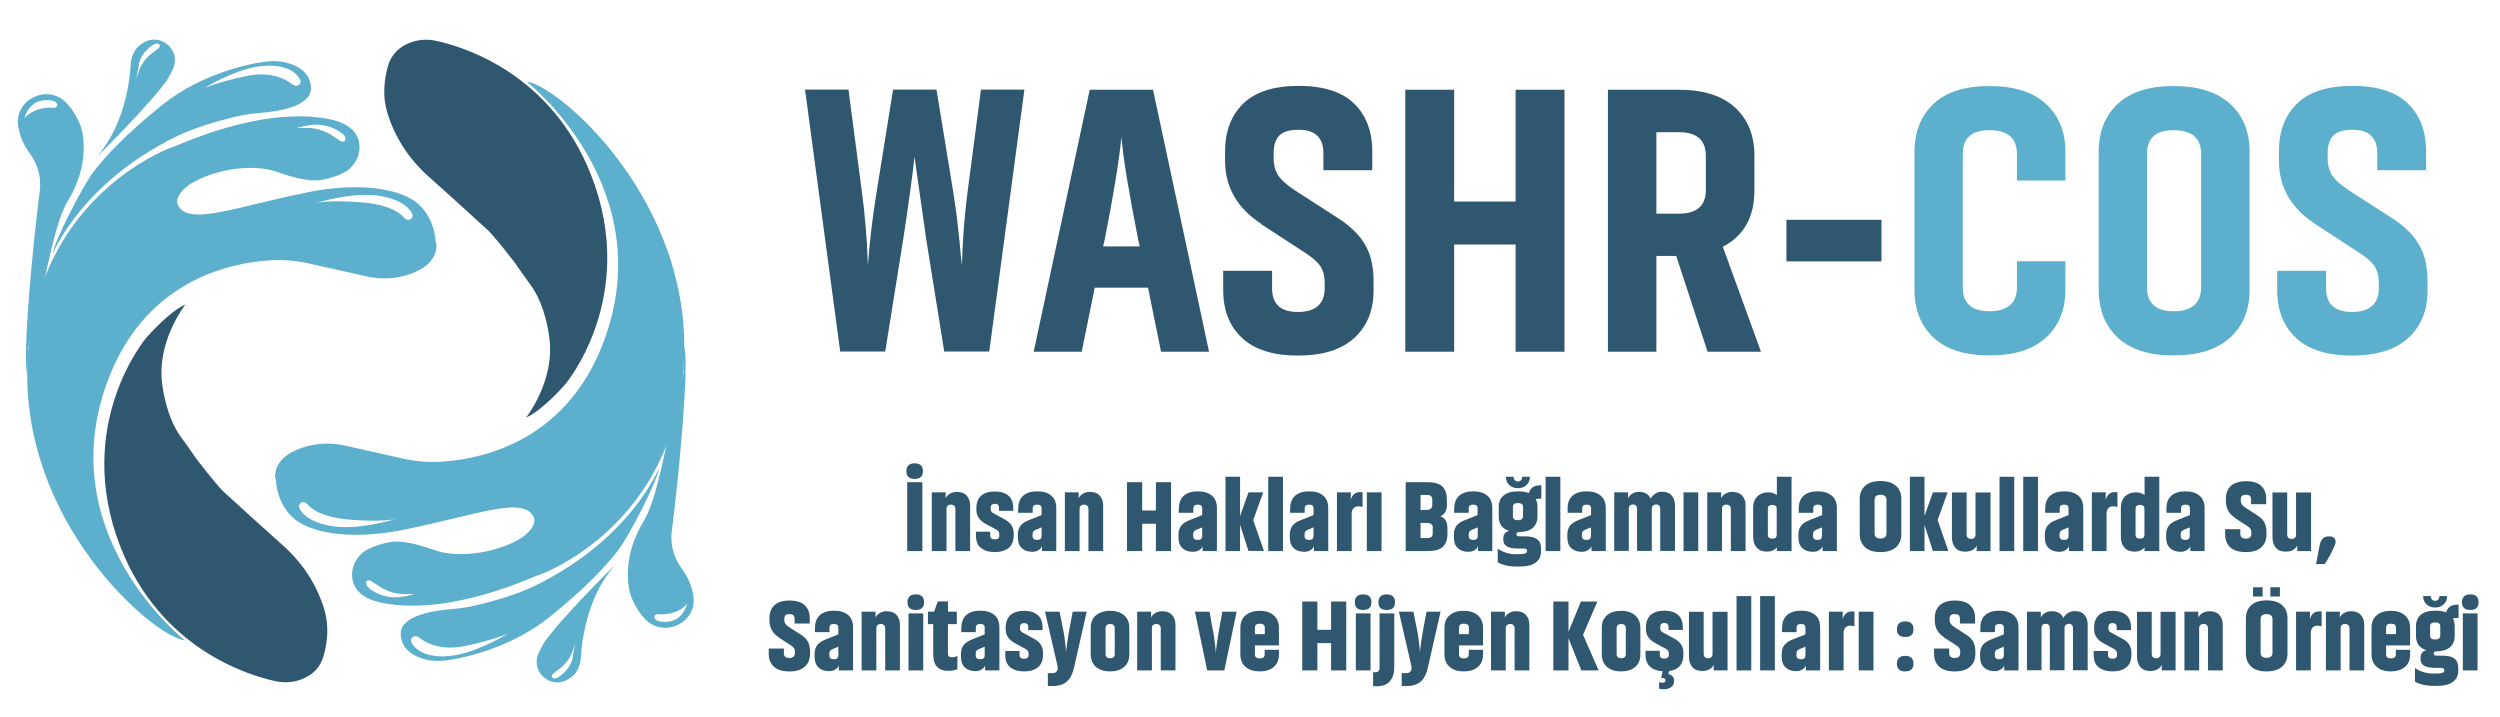 <?xml version="1.0" encoding="UTF-8"?>
<svg xmlns="http://www.w3.org/2000/svg" id="Layer_1" version="1.1" viewBox="0 0 174.93 50.18">
  <defs>
    <style>
      .st0 {
        isolation: isolate;
      }

      .st1 {
        fill: #5cafcd;
      }

      .st2 {
        fill: #2f5770;
      }
    </style>
  </defs>
  <g>
    <g class="st0">
      <g class="st0">
        <g class="st0">
          <path class="st2" d="M64.58,32.97c0,.36-.19.54-.58.54s-.58-.18-.58-.54.2-.55.58-.55.58.18.58.55ZM63.48,38.56v-4.82h1.06v4.82h-1.06Z"></path>
          <path class="st2" d="M65.2,38.56v-4.11h.97v.41c.06-.12.15-.23.29-.31.14-.09.31-.13.5-.13.29,0,.52.08.68.26s.24.4.24.67v3.21h-1.03v-2.94c0-.1-.03-.17-.08-.23-.06-.05-.13-.08-.23-.08s-.17.03-.23.08c-.06.05-.08.13-.08.23v2.94h-1.03Z"></path>
          <path class="st2" d="M70.31,36.35c.41.22.62.54.62.95v.17c0,.39-.12.68-.35.87-.24.19-.56.29-.97.29s-.73-.1-.97-.29c-.24-.19-.35-.48-.35-.87v-.27h1v.29c0,.17.11.25.32.25s.31-.08.31-.25v-.12c0-.13-.06-.23-.19-.3l-.79-.43c-.41-.23-.62-.55-.62-.95v-.14c0-.38.11-.67.34-.87.23-.19.55-.29.95-.29s.72.1.95.29c.23.2.34.49.34.87v.19h-1v-.22c0-.18-.1-.27-.29-.27s-.29.09-.29.27v.12c0,.12.07.21.2.28l.79.43Z"></path>
          <path class="st2" d="M71.25,35.57c0-.39.12-.69.35-.89.23-.2.56-.3.98-.3s.74.1.98.3.35.49.35.89v2.99h-1v-.35s-.03.08-.06.13c-.03.04-.09.1-.21.17-.11.07-.25.1-.41.1-.32,0-.56-.09-.74-.26s-.27-.42-.27-.73v-.22c0-.26.07-.47.2-.63.13-.16.34-.29.61-.39l.85-.34v-.47c0-.18-.1-.26-.31-.26s-.31.09-.31.26v.31h-1.02v-.31ZM72.25,37.51c0,.18.11.27.32.27s.31-.09.31-.29v-.59l-.36.15c-.1.04-.17.08-.21.13-.04.05-.06.13-.06.24v.09Z"></path>
          <path class="st2" d="M74.51,38.56v-4.11h.97v.41c.06-.12.15-.23.29-.31.14-.09.31-.13.5-.13.29,0,.52.08.68.26s.24.4.24.67v3.21h-1.03v-2.94c0-.1-.03-.17-.08-.23-.06-.05-.13-.08-.23-.08s-.17.03-.23.08c-.06.05-.08.13-.08.23v2.94h-1.03Z"></path>
          <path class="st2" d="M81.94,33.74v4.82h-1.06v-1.91h-.96v1.91h-1.06v-4.82h1.06v1.98h.96v-1.98h1.06Z"></path>
          <path class="st2" d="M82.49,35.57c0-.39.12-.69.35-.89.23-.2.56-.3.98-.3s.74.1.98.3.35.49.35.89v2.99h-1v-.35s-.03.08-.06.13c-.03.04-.09.1-.21.17-.11.07-.25.1-.41.1-.32,0-.56-.09-.74-.26s-.27-.42-.27-.73v-.22c0-.26.07-.47.2-.63.13-.16.34-.29.61-.39l.85-.34v-.47c0-.18-.1-.26-.31-.26s-.31.09-.31.26v.31h-1.02v-.31ZM83.49,37.51c0,.18.11.27.32.27s.31-.09.31-.29v-.59l-.36.15c-.1.04-.17.08-.21.13-.04.05-.06.13-.06.24v.09Z"></path>
          <path class="st2" d="M87.36,38.56l-.59-1.84v1.84h-1.02v-5.2h1.02v2.75l.59-1.66h1.03l-.7,1.94.75,2.16h-1.08Z"></path>
          <path class="st2" d="M88.74,33.36h1.03v5.2h-1.03v-5.2Z"></path>
          <path class="st2" d="M90.28,35.57c0-.39.12-.69.35-.89s.56-.3.98-.3.74.1.98.3c.24.2.35.49.35.89v2.99h-1v-.35s-.03.08-.06.13c-.03.04-.09.1-.21.17-.11.07-.25.1-.41.1-.32,0-.56-.09-.74-.26s-.27-.42-.27-.73v-.22c0-.26.07-.47.2-.63s.33-.29.61-.39l.85-.34v-.47c0-.18-.1-.26-.31-.26s-.31.09-.31.26v.31h-1.02v-.31ZM91.28,37.51c0,.18.11.27.32.27s.31-.09.31-.29v-.59l-.36.15c-.1.04-.17.08-.21.13-.04.05-.06.13-.06.24v.09Z"></path>
          <path class="st2" d="M95.33,35.47c-.1-.03-.2-.04-.29-.04-.15,0-.26.05-.34.14-.08.09-.12.22-.12.38v2.61h-1.03v-4.11h.97v.57c.01-.15.08-.29.19-.41.11-.12.27-.18.47-.18.05,0,.1,0,.16.01v1.03Z"></path>
          <path class="st2" d="M95.64,34.45h1.03v4.11h-1.03v-4.11Z"></path>
          <path class="st2" d="M101.25,35.26c0,.44-.15.73-.46.87.33.11.49.39.49.85v.4c0,.38-.11.68-.32.88-.21.2-.56.3-1.03.3h-1.57v-4.82h1.53c.47,0,.82.1,1.03.3.21.2.32.5.32.88v.33ZM99.4,34.64v1.04h.4c.28,0,.42-.12.42-.35v-.35c0-.12-.03-.2-.08-.26-.06-.06-.15-.09-.29-.09h-.45ZM100.26,36.94c0-.23-.14-.35-.42-.35h-.44v1.06h.48c.14,0,.24-.03.29-.09.06-.06.08-.15.08-.26v-.37Z"></path>
          <path class="st2" d="M101.76,35.57c0-.39.12-.69.35-.89s.56-.3.98-.3.74.1.98.3c.24.2.35.49.35.89v2.99h-1v-.35s-.03.08-.06.13c-.03.04-.09.1-.21.17-.11.07-.25.1-.41.1-.32,0-.56-.09-.74-.26s-.27-.42-.27-.73v-.22c0-.26.07-.47.2-.63s.33-.29.61-.39l.85-.34v-.47c0-.18-.1-.26-.31-.26s-.31.09-.31.26v.31h-1.02v-.31ZM102.77,37.51c0,.18.11.27.32.27s.31-.09.31-.29v-.59l-.36.15c-.1.04-.17.08-.21.13-.04.05-.06.13-.06.24v.09Z"></path>
          <path class="st2" d="M107.6,34.91s-.09,0-.15.01c.09.15.13.33.13.56v.65c0,.34-.11.61-.32.8-.21.19-.54.29-.97.3-.12,0-.18.05-.18.15,0,.06.02.1.06.12.04.02.11.03.22.03h.38c.36,0,.62.07.8.21s.26.36.26.66v.17c0,.34-.12.6-.37.79-.25.19-.61.28-1.1.28h-.26c-.3,0-.56-.03-.79-.09-.23-.06-.4-.13-.51-.21v-.95c.13.1.31.19.54.27.23.08.47.12.72.12h.15c.24,0,.41-.02.5-.05.09-.03.14-.09.14-.17v-.04c0-.09-.08-.14-.24-.14h-.42c-.33,0-.58-.05-.75-.15s-.25-.25-.25-.47v-.11c0-.13.04-.23.11-.33.07-.09.18-.15.31-.17-.5-.15-.74-.49-.74-1.02v-.65c0-.35.11-.62.34-.81.22-.19.56-.29,1.02-.29.31,0,.56.04.75.12.11-.36.36-.54.76-.54h.11v.93h-.24ZM107.05,33.36c0,.24-.08.43-.24.58-.16.15-.36.22-.6.22s-.44-.07-.6-.22c-.16-.15-.24-.34-.24-.58h.54c0,.1.03.18.08.24s.12.09.22.09.17-.03.22-.09.08-.14.08-.24h.54ZM106.57,35.47c0-.18-.12-.27-.36-.27s-.35.09-.35.27v.66c0,.18.12.27.35.27s.36-.09.36-.27v-.66Z"></path>
          <path class="st2" d="M108.15,33.36h1.03v5.2h-1.03v-5.2Z"></path>
          <path class="st2" d="M109.69,35.57c0-.39.12-.69.35-.89.23-.2.56-.3.98-.3s.74.1.98.3.36.49.36.89v2.99h-1v-.35s-.03.08-.06.13c-.03.04-.09.1-.21.17-.11.07-.25.1-.41.1-.32,0-.56-.09-.74-.26s-.27-.42-.27-.73v-.22c0-.26.07-.47.2-.63.13-.16.34-.29.61-.39l.85-.34v-.47c0-.18-.1-.26-.31-.26s-.31.09-.31.26v.31h-1.02v-.31ZM110.69,37.51c0,.18.11.27.32.27s.31-.09.31-.29v-.59l-.36.15c-.1.04-.17.08-.21.13-.04.05-.06.13-.06.24v.09Z"></path>
          <path class="st2" d="M112.95,38.56v-4.11h.97v.41c.06-.12.15-.23.28-.31.13-.09.3-.13.49-.13.4,0,.67.16.81.47.07-.13.17-.25.31-.34.14-.09.3-.14.49-.14.29,0,.52.08.67.26s.23.4.23.67v3.21h-1.03v-2.94c0-.2-.1-.31-.29-.31-.09,0-.17.03-.22.08-.05.05-.08.13-.08.22v2.95h-1.03v-2.94c0-.2-.1-.31-.29-.31s-.29.1-.29.31v2.94h-1.03Z"></path>
          <path class="st2" d="M117.8,34.45h1.03v4.11h-1.03v-4.11Z"></path>
          <path class="st2" d="M119.46,38.56v-4.11h.97v.41c.06-.12.15-.23.29-.31.14-.09.31-.13.5-.13.29,0,.52.08.68.26.16.17.24.4.24.67v3.21h-1.03v-2.94c0-.1-.03-.17-.08-.23-.06-.05-.13-.08-.23-.08s-.17.03-.23.08c-.06.05-.08.13-.08.23v2.94h-1.03Z"></path>
          <path class="st2" d="M122.67,35.55c0-.35.1-.62.29-.81.19-.19.45-.29.76-.29.14,0,.27.02.39.07s.19.09.22.13v-1.29h1.03v5.2h-1.03v-.27c-.04.07-.12.14-.25.21-.12.06-.27.1-.43.1-.32,0-.56-.09-.73-.28-.17-.19-.25-.44-.25-.76v-2.01ZM124.32,35.61c0-.19-.1-.28-.31-.28s-.31.09-.31.28v1.8c0,.19.1.28.31.28s.31-.09.31-.28v-1.8Z"></path>
          <path class="st2" d="M125.86,35.57c0-.39.12-.69.35-.89.23-.2.56-.3.98-.3s.74.1.98.3.36.49.36.89v2.99h-1v-.35s-.03.08-.06.13c-.03.04-.09.1-.21.17-.11.07-.25.1-.41.1-.32,0-.56-.09-.74-.26s-.27-.42-.27-.73v-.22c0-.26.07-.47.2-.63.13-.16.34-.29.61-.39l.85-.34v-.47c0-.18-.1-.26-.31-.26s-.31.09-.31.26v.31h-1.02v-.31ZM126.86,37.51c0,.18.11.27.32.27s.31-.09.31-.29v-.59l-.36.15c-.1.04-.17.08-.21.13-.04.05-.06.13-.06.24v.09Z"></path>
          <path class="st2" d="M133.04,37.38c0,.38-.12.68-.37.91-.25.22-.61.34-1.09.34s-.84-.11-1.08-.34c-.25-.23-.37-.53-.37-.91v-2.47c0-.38.12-.68.37-.91.25-.23.61-.34,1.08-.34s.84.11,1.09.34c.25.22.37.53.37.91v2.47ZM132,34.97c0-.23-.14-.35-.42-.35s-.41.12-.41.35v2.36c0,.23.14.35.41.35s.42-.12.42-.35v-2.36Z"></path>
          <path class="st2" d="M135.25,38.56l-.59-1.84v1.84h-1.02v-5.2h1.02v2.75l.59-1.66h1.03l-.7,1.94.75,2.16h-1.08Z"></path>
          <path class="st2" d="M139.28,34.45v4.11h-.97v-.41c-.03.12-.12.22-.25.31-.13.09-.32.14-.56.14-.31,0-.54-.09-.69-.28-.15-.18-.23-.42-.23-.71v-3.15h1.03v2.94c0,.1.03.17.08.23.06.05.13.08.23.08s.17-.03.23-.08c.06-.05.08-.13.08-.23v-2.94h1.03Z"></path>
          <path class="st2" d="M139.91,33.36h1.03v5.2h-1.03v-5.2Z"></path>
          <path class="st2" d="M141.57,33.36h1.03v5.2h-1.03v-5.2Z"></path>
          <path class="st2" d="M143.11,35.57c0-.39.12-.69.35-.89s.56-.3.98-.3.74.1.98.3c.24.2.35.49.35.89v2.99h-1v-.35s-.03.08-.06.13c-.03.04-.09.1-.21.17-.11.07-.25.1-.41.1-.32,0-.56-.09-.74-.26s-.27-.42-.27-.73v-.22c0-.26.07-.47.2-.63s.33-.29.61-.39l.85-.34v-.47c0-.18-.1-.26-.31-.26s-.31.09-.31.26v.31h-1.02v-.31ZM144.11,37.51c0,.18.11.27.32.27s.31-.09.31-.29v-.59l-.36.15c-.1.04-.17.08-.21.13-.04.05-.06.13-.06.24v.09Z"></path>
          <path class="st2" d="M148.15,35.47c-.1-.03-.2-.04-.29-.04-.15,0-.26.05-.34.14-.08.09-.12.22-.12.38v2.61h-1.03v-4.11h.97v.57c.01-.15.08-.29.19-.41.11-.12.27-.18.47-.18.05,0,.1,0,.16.01v1.03Z"></path>
          <path class="st2" d="M148.4,35.55c0-.35.1-.62.29-.81.19-.19.45-.29.76-.29.14,0,.27.02.39.07s.19.09.22.13v-1.29h1.03v5.2h-1.03v-.27c-.04.07-.12.14-.25.21-.12.06-.27.1-.43.1-.32,0-.56-.09-.73-.28-.17-.19-.25-.44-.25-.76v-2.01ZM150.05,35.61c0-.19-.1-.28-.31-.28s-.31.09-.31.28v1.8c0,.19.1.28.31.28s.31-.09.31-.28v-1.8Z"></path>
          <path class="st2" d="M151.59,35.57c0-.39.12-.69.35-.89.23-.2.56-.3.98-.3s.74.1.98.3.36.49.36.89v2.99h-1v-.35s-.03.08-.06.13c-.03.04-.09.1-.21.17-.11.07-.25.1-.41.1-.32,0-.56-.09-.74-.26s-.27-.42-.27-.73v-.22c0-.26.07-.47.2-.63.13-.16.34-.29.61-.39l.85-.34v-.47c0-.18-.1-.26-.31-.26s-.31.09-.31.26v.31h-1.02v-.31ZM152.59,37.51c0,.18.11.27.32.27s.31-.09.31-.29v-.59l-.36.15c-.1.04-.17.08-.21.13-.04.05-.06.13-.06.24v.09Z"></path>
          <path class="st2" d="M156.4,36.24c-.44-.28-.65-.68-.65-1.18v-.16c0-.38.12-.69.35-.9s.59-.33,1.06-.33.83.11,1.06.33c.24.22.35.52.35.9v.38h-1.06v-.33c0-.11-.03-.19-.08-.25-.05-.05-.15-.08-.28-.08s-.23.03-.28.08c-.05.05-.08.14-.08.25v.1c0,.18.12.35.35.49l.84.54c.22.14.38.31.47.49s.14.41.14.68v.15c0,.38-.12.68-.37.9-.24.22-.6.33-1.08.33s-.84-.11-1.08-.33c-.24-.22-.36-.52-.36-.9v-.37h1.06v.33c0,.22.13.33.38.33s.39-.11.39-.33v-.1c0-.1-.02-.19-.06-.25-.04-.07-.12-.14-.25-.22l-.83-.54Z"></path>
          <path class="st2" d="M161.71,34.45v4.11h-.97v-.41c-.03.12-.12.22-.25.31-.13.09-.32.14-.56.14-.31,0-.54-.09-.69-.28-.15-.18-.23-.42-.23-.71v-3.15h1.03v2.94c0,.1.03.17.08.23.06.05.13.08.23.08s.17-.03.23-.08c.06-.05.08-.13.08-.23v-2.94h1.03Z"></path>
          <path class="st2" d="M163.38,37.72c.07.12.06.26-.01.43-.15.38-.39.83-.7,1.32h-.61c.05-.29.14-.74.26-1.35.04-.19.11-.34.21-.44.1-.1.24-.15.44-.15.21,0,.35.06.42.18Z"></path>
        </g>
      </g>
      <g class="st0">
        <g class="st0">
          <path class="st2" d="M54.49,44.59c-.44-.28-.65-.68-.65-1.18v-.16c0-.38.12-.69.35-.9.23-.22.59-.33,1.06-.33s.83.11,1.06.33.35.52.35.9v.38h-1.06v-.33c0-.11-.03-.19-.08-.25-.05-.05-.15-.08-.28-.08s-.23.03-.28.08c-.05.05-.08.14-.08.25v.1c0,.18.12.35.35.49l.84.54c.22.14.38.31.47.49s.14.41.14.68v.15c0,.38-.12.68-.37.9-.24.22-.6.33-1.08.33s-.84-.11-1.08-.33c-.24-.22-.36-.52-.36-.9v-.37h1.06v.33c0,.22.13.33.38.33s.39-.11.39-.33v-.1c0-.1-.02-.19-.06-.25-.04-.07-.12-.14-.25-.22l-.83-.54Z"></path>
          <path class="st2" d="M57.03,43.92c0-.39.12-.69.35-.89.23-.2.56-.3.98-.3s.74.1.98.3.35.49.35.89v2.99h-1v-.35s-.03.08-.06.13c-.03.04-.09.1-.21.17-.11.07-.25.1-.41.1-.32,0-.56-.09-.74-.26s-.27-.42-.27-.73v-.22c0-.26.07-.47.2-.63.13-.16.34-.29.61-.39l.85-.34v-.47c0-.18-.1-.26-.31-.26s-.31.09-.31.26v.31h-1.02v-.31ZM58.03,45.86c0,.18.11.27.32.27s.31-.09.31-.29v-.59l-.36.15c-.1.04-.17.08-.21.13-.04.05-.06.13-.06.24v.09Z"></path>
          <path class="st2" d="M60.29,46.91v-4.11h.97v.41c.06-.12.15-.23.29-.31.14-.09.31-.13.5-.13.29,0,.52.08.68.26s.24.4.24.67v3.21h-1.03v-2.94c0-.1-.03-.17-.08-.23-.06-.05-.13-.08-.23-.08s-.17.03-.23.08c-.06.05-.08.13-.08.23v2.94h-1.03Z"></path>
          <path class="st2" d="M64.66,42.14c0,.36-.19.54-.58.54s-.58-.18-.58-.54.19-.55.58-.55.58.18.58.55ZM63.57,42.92h1.03v3.99h-1.03v-3.99Z"></path>
          <path class="st2" d="M64.94,42.8h.42l.26-.72h.71v.72h.62v.87h-.62v2.07c0,.17.09.25.26.25.07,0,.14,0,.21-.02.07-.02.11-.03.14-.05l.05-.02v.93c-.16.07-.37.11-.63.11-.71,0-1.06-.38-1.06-1.15v-2.12h-.37v-.87Z"></path>
          <path class="st2" d="M67.27,43.92c0-.39.12-.69.35-.89.23-.2.56-.3.98-.3s.74.1.98.3.35.49.35.89v2.99h-1v-.35s-.03.08-.06.13c-.03.04-.09.1-.21.17-.11.07-.25.1-.41.1-.32,0-.56-.09-.74-.26s-.27-.42-.27-.73v-.22c0-.26.07-.47.2-.63.13-.16.34-.29.61-.39l.85-.34v-.47c0-.18-.1-.26-.31-.26s-.31.09-.31.26v.31h-1.02v-.31ZM68.27,45.86c0,.18.11.27.32.27s.31-.09.31-.29v-.59l-.36.15c-.1.04-.17.08-.21.13-.04.05-.06.13-.06.24v.09Z"></path>
          <path class="st2" d="M72.36,44.7c.41.22.62.54.62.95v.17c0,.39-.12.68-.35.87-.24.19-.56.29-.97.29s-.73-.1-.97-.29c-.24-.19-.35-.48-.35-.87v-.27h1v.29c0,.17.11.25.32.25s.31-.08.31-.25v-.12c0-.13-.06-.23-.19-.3l-.79-.43c-.41-.23-.62-.55-.62-.95v-.14c0-.38.12-.67.34-.87.23-.19.55-.29.95-.29s.72.1.95.29c.23.2.34.49.34.87v.19h-1v-.22c0-.18-.1-.27-.29-.27s-.29.09-.29.27v.12c0,.12.07.21.2.28l.79.43Z"></path>
          <path class="st2" d="M73.14,42.8h1l.25,1.26c.05.23.09.48.12.75.04.27.06.49.07.64v.24c.07-.58.15-1.12.24-1.63l.24-1.26h.98l-.89,3.92c-.1.45-.27.77-.5.97s-.55.31-.95.31h-.38v-.9h.33c.12,0,.21-.03.27-.1.06-.07.09-.15.09-.26,0-.05,0-.12-.03-.21l-.86-3.74Z"></path>
          <path class="st2" d="M79.02,45.78c0,.39-.12.69-.37.89-.24.21-.57.31-.98.31s-.73-.1-.98-.31c-.24-.21-.37-.5-.37-.89v-1.84c0-.39.12-.69.37-.89s.57-.31.98-.31.73.1.98.31.37.5.37.89v1.84ZM78,43.94c0-.09-.03-.16-.09-.21-.06-.05-.14-.07-.23-.07s-.17.02-.23.07c-.06.05-.09.12-.09.21v1.84c0,.09.03.16.09.21.06.05.14.07.23.07s.17-.02.23-.07c.06-.05.09-.12.09-.21v-1.84Z"></path>
          <path class="st2" d="M79.57,46.91v-4.11h.97v.41c.06-.12.15-.23.29-.31.14-.09.31-.13.5-.13.29,0,.52.08.68.26s.24.4.24.67v3.21h-1.03v-2.94c0-.1-.03-.17-.08-.23-.06-.05-.13-.08-.23-.08s-.17.03-.23.08c-.06.05-.08.13-.08.23v2.94h-1.03Z"></path>
          <path class="st2" d="M84.88,44.13c.04.23.08.47.11.74.03.26.06.47.07.62v.23c.06-.55.14-1.08.23-1.59l.24-1.33h1l-.86,4.11h-1.2l-.86-4.11h1.02l.24,1.33Z"></path>
          <path class="st2" d="M87.81,45.79c0,.19.11.28.34.28s.34-.09.34-.28v-.32h1v.31c0,.39-.12.69-.37.89-.24.21-.57.31-.98.31s-.73-.1-.98-.31c-.24-.21-.37-.5-.37-.89v-1.84c0-.39.12-.69.37-.89s.57-.31.98-.31.73.1.98.31c.24.21.37.5.37.89v1.22h-1.68v.63ZM88.5,43.92c0-.19-.12-.28-.35-.28s-.34.09-.34.28v.45h.69v-.45Z"></path>
          <path class="st2" d="M94.2,42.09v4.82h-1.06v-1.91h-.96v1.91h-1.06v-4.82h1.06v1.98h.96v-1.98h1.06Z"></path>
          <path class="st2" d="M95.96,42.14c0,.36-.19.54-.58.54s-.58-.18-.58-.54.19-.55.58-.55.58.18.58.55ZM94.87,42.92h1.03v3.99h-1.03v-3.99Z"></path>
          <path class="st2" d="M96.08,47.03c.07,0,.13.01.16.01.19,0,.29-.1.29-.31v-3.81h1.03v3.81c0,.39-.1.7-.31.94s-.51.35-.92.35c-.11,0-.19,0-.25-.03v-.96ZM97.61,42.14c0,.36-.19.54-.58.54s-.58-.18-.58-.54.2-.55.58-.55.58.18.58.55Z"></path>
          <path class="st2" d="M97.9,42.8h1l.25,1.26c.05.23.09.48.12.75.04.27.06.49.07.64v.24c.07-.58.15-1.12.24-1.63l.24-1.26h.98l-.89,3.92c-.1.45-.27.77-.5.97s-.55.31-.95.31h-.38v-.9h.33c.12,0,.21-.03.27-.1.06-.07.09-.15.09-.26,0-.05,0-.12-.03-.21l-.86-3.74Z"></path>
          <path class="st2" d="M102.09,45.79c0,.19.11.28.34.28s.34-.09.34-.28v-.32h1v.31c0,.39-.12.69-.37.89-.24.21-.57.31-.98.31s-.73-.1-.98-.31c-.24-.21-.37-.5-.37-.89v-1.84c0-.39.12-.69.37-.89.24-.21.57-.31.98-.31s.73.1.98.31c.24.21.37.5.37.89v1.22h-1.68v.63ZM102.78,43.92c0-.19-.12-.28-.35-.28s-.34.09-.34.28v.45h.69v-.45Z"></path>
          <path class="st2" d="M104.33,46.91v-4.11h.97v.41c.06-.12.15-.23.29-.31.14-.09.31-.13.5-.13.29,0,.52.08.68.26.16.17.24.4.24.67v3.21h-1.03v-2.94c0-.1-.03-.17-.08-.23-.06-.05-.13-.08-.23-.08s-.17.03-.23.08c-.06.05-.08.13-.08.23v2.94h-1.03Z"></path>
          <path class="st2" d="M110.65,46.91l-.9-2.25v2.25h-1.06v-4.82h1.06v2.12l.87-2.12h1.15l-1,2.33,1.09,2.49h-1.2Z"></path>
          <path class="st2" d="M114.78,45.78c0,.39-.12.69-.37.89-.24.21-.57.31-.98.31s-.73-.1-.98-.31c-.24-.21-.37-.5-.37-.89v-1.84c0-.39.12-.69.37-.89.24-.21.57-.31.98-.31s.73.1.98.31c.24.21.37.5.37.89v1.84ZM113.76,43.94c0-.09-.03-.16-.09-.21-.06-.05-.14-.07-.23-.07s-.17.02-.23.07c-.06.05-.09.12-.09.21v1.84c0,.09.03.16.09.21.06.05.14.07.23.07s.17-.02.23-.07c.06-.05.09-.12.09-.21v-1.84Z"></path>
          <path class="st2" d="M117.17,44.7c.41.22.62.54.62.95v.17c0,.66-.33,1.04-1,1.14l-.05.22c.1,0,.19.05.27.12s.13.19.13.34c0,.18-.06.33-.19.43s-.3.16-.51.16c-.11,0-.23-.01-.35-.04v-.46c.06.02.13.04.23.04.15,0,.22-.05.22-.16s-.08-.17-.23-.17h-.07l.1-.47c-.38-.02-.67-.13-.88-.32-.21-.19-.32-.47-.32-.84v-.27h1v.29c0,.17.11.25.32.25s.31-.08.31-.25v-.12c0-.13-.06-.23-.19-.3l-.79-.43c-.41-.23-.62-.55-.62-.95v-.14c0-.38.12-.67.34-.87.23-.19.55-.29.95-.29s.72.1.95.29c.23.2.34.49.34.87v.19h-1v-.22c0-.18-.1-.27-.29-.27s-.29.09-.29.27v.12c0,.12.07.21.2.28l.79.43Z"></path>
          <path class="st2" d="M120.88,42.8v4.11h-.97v-.41c-.03.12-.12.22-.25.31-.13.09-.32.14-.56.14-.31,0-.54-.09-.69-.28-.15-.18-.23-.42-.23-.71v-3.15h1.03v2.94c0,.1.03.17.08.23.06.05.13.08.23.08s.17-.03.23-.08c.06-.05.08-.13.08-.23v-2.94h1.03Z"></path>
          <path class="st2" d="M121.51,41.71h1.03v5.2h-1.03v-5.2Z"></path>
          <path class="st2" d="M123.16,41.71h1.03v5.2h-1.03v-5.2Z"></path>
          <path class="st2" d="M124.7,43.92c0-.39.12-.69.35-.89s.56-.3.98-.3.74.1.98.3c.24.2.35.49.35.89v2.99h-1v-.35s-.03.08-.06.13c-.03.04-.09.1-.21.17-.11.07-.25.1-.41.1-.32,0-.56-.09-.74-.26s-.27-.42-.27-.73v-.22c0-.26.07-.47.2-.63s.33-.29.61-.39l.85-.34v-.47c0-.18-.1-.26-.31-.26s-.31.09-.31.26v.31h-1.02v-.31ZM125.7,45.86c0,.18.11.27.32.27s.31-.09.31-.29v-.59l-.36.15c-.1.04-.17.08-.21.13-.04.05-.06.13-.06.24v.09Z"></path>
          <path class="st2" d="M129.75,43.82c-.1-.03-.2-.04-.29-.04-.15,0-.26.05-.34.14-.08.09-.12.22-.12.38v2.61h-1.03v-4.11h.97v.57c.01-.15.08-.29.19-.41.11-.12.27-.18.47-.18.05,0,.1,0,.16.01v1.03Z"></path>
          <path class="st2" d="M130.06,42.8h1.03v4.11h-1.03v-4.11Z"></path>
          <path class="st2" d="M133.89,44.03c0,.36-.19.54-.58.54s-.58-.18-.58-.54.2-.55.58-.55.58.18.58.55ZM133.89,46.44c0,.36-.19.54-.58.54s-.58-.18-.58-.54.2-.55.58-.55.58.18.58.55Z"></path>
          <path class="st2" d="M136.03,44.59c-.44-.28-.65-.68-.65-1.18v-.16c0-.38.12-.69.35-.9s.59-.33,1.06-.33.83.11,1.06.33c.24.22.35.52.35.9v.38h-1.06v-.33c0-.11-.03-.19-.08-.25-.05-.05-.15-.08-.28-.08s-.23.03-.28.08c-.05.05-.08.14-.08.25v.1c0,.18.12.35.35.49l.84.54c.22.14.38.31.47.49s.14.41.14.68v.15c0,.38-.12.68-.37.9-.24.22-.6.33-1.08.33s-.84-.11-1.08-.33c-.24-.22-.36-.52-.36-.9v-.37h1.06v.33c0,.22.13.33.38.33s.39-.11.39-.33v-.1c0-.1-.02-.19-.06-.25-.04-.07-.12-.14-.25-.22l-.83-.54Z"></path>
          <path class="st2" d="M138.57,43.92c0-.39.12-.69.35-.89.23-.2.56-.3.98-.3s.74.1.98.3.36.49.36.89v2.99h-1v-.35s-.03.08-.06.13c-.03.04-.09.1-.21.17-.11.07-.25.1-.41.1-.32,0-.56-.09-.74-.26s-.27-.42-.27-.73v-.22c0-.26.07-.47.2-.63.13-.16.34-.29.61-.39l.85-.34v-.47c0-.18-.1-.26-.31-.26s-.31.09-.31.26v.31h-1.02v-.31ZM139.58,45.86c0,.18.11.27.32.27s.31-.09.31-.29v-.59l-.36.15c-.1.04-.17.08-.21.13-.04.05-.06.13-.06.24v.09Z"></path>
          <path class="st2" d="M141.83,46.91v-4.11h.97v.41c.06-.12.15-.23.28-.31.13-.09.3-.13.49-.13.4,0,.67.16.81.47.06-.13.17-.25.31-.34.14-.09.3-.14.49-.14.29,0,.52.08.67.26s.23.4.23.67v3.21h-1.03v-2.94c0-.2-.1-.31-.29-.31-.09,0-.17.03-.22.08-.05.05-.08.13-.08.22v2.95h-1.03v-2.94c0-.2-.1-.31-.29-.31s-.29.1-.29.31v2.94h-1.03Z"></path>
          <path class="st2" d="M148.52,44.7c.41.22.62.54.62.95v.17c0,.39-.12.68-.35.87-.24.19-.56.29-.97.29s-.73-.1-.97-.29c-.24-.19-.35-.48-.35-.87v-.27h1v.29c0,.17.11.25.32.25s.31-.08.31-.25v-.12c0-.13-.06-.23-.19-.3l-.79-.43c-.41-.23-.62-.55-.62-.95v-.14c0-.38.12-.67.34-.87.23-.19.55-.29.95-.29s.72.1.95.29c.23.2.34.49.34.87v.19h-1v-.22c0-.18-.1-.27-.29-.27s-.29.09-.29.27v.12c0,.12.07.21.2.28l.79.43Z"></path>
          <path class="st2" d="M152.23,42.8v4.11h-.97v-.41c-.03.12-.12.22-.25.31-.13.09-.32.14-.56.14-.31,0-.53-.09-.69-.28-.15-.18-.23-.42-.23-.71v-3.15h1.03v2.94c0,.1.03.17.08.23.06.05.13.08.23.08s.17-.03.23-.08c.06-.05.08-.13.08-.23v-2.94h1.03Z"></path>
          <path class="st2" d="M152.85,46.91v-4.11h.97v.41c.06-.12.15-.23.29-.31.14-.09.31-.13.5-.13.29,0,.52.08.68.26.16.17.24.4.24.67v3.21h-1.03v-2.94c0-.1-.03-.17-.08-.23-.06-.05-.13-.08-.23-.08s-.17.03-.23.08c-.06.05-.08.13-.08.23v2.94h-1.03Z"></path>
          <path class="st2" d="M160.06,45.73c0,.38-.12.68-.37.91-.25.22-.61.34-1.09.34s-.84-.11-1.08-.34c-.25-.23-.37-.53-.37-.91v-2.47c0-.38.12-.68.37-.91.25-.23.61-.34,1.08-.34s.84.11,1.09.34c.25.22.37.53.37.91v2.47ZM158.32,41.74h-.67v-.65h.67v.65ZM159.01,43.32c0-.23-.14-.35-.42-.35s-.41.12-.41.35v2.36c0,.23.14.35.41.35s.42-.12.42-.35v-2.36ZM159.53,41.74h-.67v-.65h.67v.65Z"></path>
          <path class="st2" d="M162.44,43.82c-.1-.03-.2-.04-.29-.04-.15,0-.26.05-.34.14-.08.09-.12.22-.12.38v2.61h-1.03v-4.11h.97v.57c.01-.15.08-.29.19-.41.11-.12.27-.18.47-.18.05,0,.1,0,.16.01v1.03Z"></path>
          <path class="st2" d="M162.75,46.91v-4.11h.97v.41c.06-.12.15-.23.29-.31.14-.09.31-.13.5-.13.29,0,.52.08.68.26s.24.4.24.67v3.21h-1.03v-2.94c0-.1-.03-.17-.08-.23-.06-.05-.13-.08-.23-.08s-.17.03-.23.08c-.06.05-.08.13-.08.23v2.94h-1.03Z"></path>
          <path class="st2" d="M166.96,45.79c0,.19.11.28.34.28s.34-.09.34-.28v-.32h1v.31c0,.39-.12.69-.37.89-.24.21-.57.31-.98.31s-.73-.1-.98-.31c-.24-.21-.37-.5-.37-.89v-1.84c0-.39.12-.69.37-.89.24-.21.57-.31.98-.31s.73.1.98.31c.24.21.37.5.37.89v1.22h-1.68v.63ZM167.65,43.92c0-.19-.12-.28-.35-.28s-.34.09-.34.28v.45h.69v-.45Z"></path>
          <path class="st2" d="M171.78,43.26s-.09,0-.15.01c.09.15.13.33.13.56v.65c0,.34-.11.61-.32.8-.21.19-.54.29-.97.3-.12,0-.18.05-.18.15,0,.06.02.1.06.12.04.02.11.03.22.03h.38c.36,0,.62.07.8.21s.26.36.26.66v.17c0,.34-.12.6-.37.79-.25.19-.61.28-1.1.28h-.26c-.3,0-.56-.03-.79-.09-.23-.06-.4-.13-.51-.21v-.95c.13.1.31.19.54.27.23.08.47.12.72.12h.15c.24,0,.41-.02.5-.05.09-.03.14-.09.14-.17v-.04c0-.09-.08-.14-.24-.14h-.42c-.33,0-.58-.05-.75-.15s-.25-.25-.25-.47v-.11c0-.13.04-.23.11-.33.07-.09.18-.15.31-.17-.5-.15-.74-.49-.74-1.02v-.65c0-.35.11-.62.34-.81.22-.19.56-.29,1.02-.29.31,0,.56.04.75.12.11-.36.36-.54.76-.54h.11v.93h-.24ZM171.23,41.71c0,.24-.08.43-.24.58-.16.15-.36.22-.6.22s-.44-.07-.6-.22c-.16-.15-.24-.34-.24-.58h.54c0,.1.03.18.08.24s.12.09.22.09.17-.03.22-.09.08-.14.08-.24h.54ZM170.75,43.82c0-.18-.12-.27-.36-.27s-.35.09-.35.27v.66c0,.18.12.27.35.27s.36-.09.36-.27v-.66Z"></path>
          <path class="st2" d="M173.43,42.14c0,.36-.19.54-.58.54s-.58-.18-.58-.54.2-.55.58-.55.58.18.58.55ZM172.33,42.92h1.03v3.99h-1.03v-3.99Z"></path>
        </g>
      </g>
    </g>
    <g class="st0">
      <g class="st0">
        <g class="st0">
          <path class="st2" d="M65.53,6.28l1.17,7.15c.12.76.24,1.58.33,2.44.1.86.16,1.53.2,2.01l.08.69c.04-1.71.17-3.44.4-5.2l.93-7.1h3.04l-2.46,18.33h-3.15l-1.25-7.79-.83-5.84c-.16,1.46-.43,3.41-.8,5.84l-1.25,7.79h-3.15l-2.46-18.33h3.04l.93,7.1c.11.78.2,1.61.27,2.48.07.87.12,1.55.13,2.03l.03.69c.12-1.71.33-3.42.61-5.15l1.15-7.15h3.02Z"></path>
          <path class="st2" d="M80.34,20.13h-3.74l-.91,4.48h-3.36l3.92-18.33h4.43l3.92,18.33h-3.36l-.91-4.48ZM79.75,17.24l-.11-.48c-.68-3.45-1.07-5.84-1.17-7.18-.16,1.64-.55,4.03-1.17,7.18l-.11.48h2.56Z"></path>
          <path class="st2" d="M88.26,15.67c-1.69-1.1-2.54-2.58-2.54-4.43v-.64c0-1.42.43-2.54,1.28-3.36s2.14-1.23,3.87-1.23,3.02.41,3.87,1.23c.85.82,1.28,1.94,1.28,3.36v1.31h-3.42v-1.2c0-1.08-.58-1.63-1.74-1.63-.64,0-1.09.14-1.35.41-.26.28-.39.68-.39,1.21v.4c0,.46.11.86.33,1.19.22.33.61.67,1.16,1.03l3.1,2c.84.55,1.45,1.17,1.83,1.84.38.68.57,1.5.57,2.48v.67c0,1.41-.45,2.52-1.35,3.34s-2.21,1.23-3.94,1.23-3.03-.41-3.91-1.23c-.88-.82-1.32-1.93-1.32-3.34v-1.36h3.42v1.23c0,1.1.6,1.65,1.81,1.65s1.87-.55,1.87-1.65v-.37c0-.48-.1-.87-.29-1.17-.2-.3-.56-.62-1.09-.96l-3.07-2Z"></path>
          <path class="st2" d="M109.47,6.28v18.33h-3.42v-7.5h-4.3v7.5h-3.42V6.28h3.42v7.82h4.3v-7.82h3.42Z"></path>
          <path class="st2" d="M117.29,17.91h-1.39v6.7h-3.39V6.28h4.96c1.73,0,3.04.42,3.94,1.25s1.35,1.96,1.35,3.36v2.43c0,1.87-.74,3.18-2.21,3.95l2.67,7.34h-3.74l-2.19-6.7ZM115.9,14.95h1.57c1.26,0,1.89-.55,1.89-1.65v-2.4c0-1.1-.63-1.65-1.89-1.65h-1.57v5.71Z"></path>
          <path class="st2" d="M125,15.38h6.65v2.91h-6.65v-2.91Z"></path>
        </g>
      </g>
      <g class="st0">
        <g class="st0">
          <path class="st1" d="M144.52,18.28v1.98c0,1.41-.45,2.53-1.36,3.36-.91.84-2.22,1.25-3.95,1.25s-3.03-.42-3.92-1.25-1.33-1.96-1.33-3.36v-9.63c0-1.41.45-2.53,1.33-3.36.89-.84,2.2-1.25,3.92-1.25s3.04.42,3.95,1.25c.91.84,1.36,1.96,1.36,3.36v2h-3.39v-1.84c0-1.12-.64-1.68-1.92-1.68s-1.87.56-1.87,1.68v9.31c0,1.12.62,1.68,1.87,1.68s1.92-.56,1.92-1.68v-1.82h3.39Z"></path>
          <path class="st1" d="M157.41,20.26c0,1.41-.45,2.53-1.36,3.36s-2.22,1.25-3.95,1.25-3.03-.42-3.92-1.25-1.33-1.96-1.33-3.36v-9.63c0-1.41.44-2.53,1.33-3.36.89-.84,2.2-1.25,3.92-1.25s3.04.42,3.95,1.25c.91.84,1.36,1.96,1.36,3.36v9.63ZM154.02,10.79c0-1.12-.64-1.68-1.92-1.68s-1.87.56-1.87,1.68v9.31c0,1.12.62,1.68,1.87,1.68s1.92-.56,1.92-1.68v-9.31Z"></path>
          <path class="st1" d="M162,15.67c-1.69-1.1-2.54-2.58-2.54-4.43v-.64c0-1.42.43-2.54,1.28-3.36.85-.82,2.14-1.23,3.87-1.23s3.02.41,3.87,1.23c.85.82,1.28,1.94,1.28,3.36v1.31h-3.42v-1.2c0-1.08-.58-1.63-1.73-1.63-.64,0-1.09.14-1.35.41-.26.28-.39.68-.39,1.21v.4c0,.46.11.86.33,1.19s.61.67,1.16,1.03l3.1,2c.84.55,1.45,1.17,1.83,1.84.38.68.57,1.5.57,2.48v.67c0,1.41-.45,2.52-1.35,3.34-.9.82-2.21,1.23-3.94,1.23s-3.03-.41-3.91-1.23-1.32-1.93-1.32-3.34v-1.36h3.42v1.23c0,1.1.61,1.65,1.82,1.65s1.87-.55,1.87-1.65v-.37c0-.48-.1-.87-.29-1.17-.2-.3-.56-.62-1.09-.96l-3.07-2Z"></path>
        </g>
      </g>
    </g>
  </g>
  <g>
    <g>
      <path class="st2" d="M36.83,29.19s2.01-2.54,1.61-5.54c-.27-2.03-.91-3.15-1.29-3.68-.55-.74-.58-.81-1.11-1.57l-.53-.67c-.11-.16-1.1-1.38-1.37-1.62l-2.14-1.95-2.07-1.86c-1.33-1.2-2.33-2.73-2.84-4.45-.33-1.12-.22-2.23.05-3.2.24-.88.83-1.35,1.4-1.6.62-.28,1.32-.34,1.99-.19,1.97.43,8.05,2.3,10.83,9.39,3.35,8.55-1.8,14.63-1.8,14.63,0,0-1.58,1.83-2.72,2.32h-.02.01Z"></path>
      <path class="st1" d="M19.29,33.47c.13,2.35,1.73,3.13,1.73,3.13,0,0,2.19,1.49,7.27.46,5.09-1.03,8.43-2.42,9.07-.83.17.41-.28,1.12-1.22,1.61-1.77.92-4.17,1.2-5.71.66-1.07-.38-2.31-.72-3.13-.57-.66.12-1.17.3-1.54.49-.72.37-1.18,1.13-1.12,1.94.06.72.52,1.52,2.14,1.83,4.78.93,10.54-1.86,10.87-1.94.28-.07,7.11-2.58,9.46-10.47.29-1.38.53-2.65.67-3.48.03-.29.06-.58.07-.88.66-11.36-8.79-19.46-11-19.71,0,0,9.69,7.6,5.23,18.61-2.65,6.53-8.26,7.79-11.12,7.98-.88.06-1.76,0-2.62-.18l-4.2-.94c-.99-.22-2.04-.18-3.01.15-.97.34-1.94.96-1.88,2.15h.04ZM28.39,41.71c-.74.18-1.52.08-2.17-.29-.03-.02-.06-.04-.09-.05-.07-.05-.29-.15-.44-.35-.1-.14-.13-.44.14-.41.06,0,.12.03.17.07l.33.21s.03,0,.05.03c.56.42,1.24.65,1.94.65h.71l-.63.15h0ZM21.43,35.21l.14.12s.56.86,3.02,1.04c2.18.17,3.09-.05,3.09-.05-.06,0-2.65.84-4.6.47-1.94-.37-2.16-1.31-2.16-1.31-.04-.27.28-.46.5-.27h.01Z"></path>
      <path class="st1" d="M37.45,40.98c-1.27.62-3.01,1.11-4.11,1.37-.57.14-1.15.22-1.73.27-1.21.09-3.62.44-3.57,1.76.04.97.77,1.45,1.43,1.67.49.18,1.01.22,1.53.18,1.31-.12,4.73-.87,7.46-3.06,2.64-2.13,4.04-3.67,4.83-4.72.76-1.01,2.72-4.82,2.82-5.69,0,0-1.96,4.94-8.65,8.21h0ZM31.11,45.93c-1.98.04-2.33-1.01-2.33-1.01h0c-.1-.26.18-.51.43-.37l.16.09s1.09.99,3.13.57c2.04-.42,3.06-.88,3.06-.88-.06,0-2.46,1.56-4.44,1.59h-.01Z"></path>
      <path class="st1" d="M38,45.11c-.15.22-.25.45-.34.65-.51,1.26.85,2.46,2.03,1.81.14-.08.27-.17.39-.27.28-.24.53-.73.56-1.24.09-1.59.45-3.15,1.12-4.58.32-.68.74-1.32,1.22-1.9,0,0-3.96,3.9-4.99,5.51h0v.02ZM40.08,46c-.1.49-.39.9-.78,1.22-.06.04-.19.18-.39.24-.15.05-.44-.04-.23-.3l.3-.23.03-.03c.49-.33.87-.8,1.06-1.35l.18-.53-.18.96v.02h0Z"></path>
      <path class="st1" d="M45.03,36.48c-1.59,2.63-1.04,4.83-.86,5.29.1.24.42,1,1.01,1.59,1.32,1.3,3.59.2,3.34-1.63,0-.04,0-.08-.02-.12-.13-.76-.45-1.35-.78-1.8-.58-.77-.84-1.73-.71-2.69.46-3.46,1.25-11.76.86-12.85,0,0-.02,1.21-.05,1.86-.35,1.44-.69,2.64-.89,3.61-.55,2.58-1.1,5.43-1.9,6.75h0ZM47.57,42.67c.11-.06.19-.13.26-.18.15-.12.25-.23.25-.33,0,0-.02.59-.65,1.09-.04.03-.36.24-.78.26-.52.03-.9-.09-.86-.39.02-.1.14-.15.28-.14.52.03,1.03-.05,1.48-.31h.02Z"></path>
    </g>
    <g>
      <path class="st2" d="M12.96,21.33s-2.01,2.54-1.61,5.54c.27,2.03.91,3.15,1.29,3.68.55.74.58.81,1.11,1.57l.53.67c.11.16,1.1,1.38,1.37,1.62l2.14,1.95,2.07,1.86c1.33,1.2,2.33,2.73,2.84,4.45.33,1.12.22,2.23-.05,3.2-.24.88-.83,1.35-1.4,1.6-.62.28-1.32.34-1.99.19-1.97-.43-8.05-2.3-10.83-9.39-3.35-8.55,1.8-14.63,1.8-14.63,0,0,1.58-1.83,2.72-2.32h.02-.01Z"></path>
      <path class="st1" d="M30.5,17.05c-.13-2.35-1.73-3.13-1.73-3.13,0,0-2.19-1.49-7.27-.46-5.09,1.03-8.43,2.42-9.07.83-.17-.41.28-1.12,1.22-1.61,1.77-.92,4.17-1.2,5.71-.66,1.07.38,2.31.72,3.13.57.66-.12,1.17-.3,1.54-.49.72-.37,1.18-1.13,1.12-1.94-.06-.72-.52-1.52-2.14-1.83-4.78-.93-10.54,1.86-10.87,1.94-.28.07-7.11,2.58-9.46,10.47-.29,1.38-.53,2.65-.67,3.48-.03.29-.06.58-.07.88-.66,11.36,8.79,19.46,11,19.71,0,0-9.69-7.6-5.23-18.61,2.65-6.53,8.26-7.79,11.12-7.98.88-.06,1.76,0,2.62.18l4.2.94c.99.22,2.04.18,3.01-.15.97-.34,1.94-.96,1.88-2.15h-.04ZM21.4,8.81c.74-.18,1.52-.08,2.17.29.03.02.06.04.09.05.07.05.29.15.44.35.1.14.13.44-.14.41-.06,0-.12-.03-.17-.07l-.33-.21s-.03,0-.05-.03c-.56-.42-1.24-.65-1.94-.65h-.71l.63-.15h0ZM28.36,15.31l-.14-.12s-.56-.86-3.02-1.04c-2.18-.17-3.09.05-3.09.05.06,0,2.65-.84,4.6-.47,1.94.37,2.16,1.31,2.16,1.31.04.27-.28.46-.5.27h-.01Z"></path>
      <path class="st1" d="M12.35,9.54c1.27-.62,3.01-1.11,4.11-1.37.57-.14,1.15-.22,1.73-.27,1.21-.09,3.62-.44,3.57-1.76-.04-.97-.77-1.45-1.43-1.67-.49-.18-1.01-.22-1.53-.18-1.31.12-4.73.87-7.46,3.06-2.64,2.13-4.04,3.67-4.83,4.72-.76,1.01-2.72,4.82-2.82,5.69,0,0,1.96-4.94,8.65-8.21h.01ZM18.68,4.59c1.98-.04,2.33,1.01,2.33,1.01h0c.1.26-.18.51-.43.37l-.16-.09s-1.09-.99-3.13-.57-3.06.88-3.06.88c.06,0,2.46-1.56,4.44-1.59h0Z"></path>
      <path class="st1" d="M11.79,5.41c.15-.22.25-.45.34-.65.51-1.26-.85-2.46-2.03-1.81-.14.08-.27.17-.39.27-.28.24-.53.73-.56,1.24-.09,1.59-.45,3.15-1.12,4.58-.32.68-.74,1.32-1.22,1.9,0,0,3.96-3.9,4.99-5.51h0v-.02ZM9.71,4.52c.1-.49.39-.9.78-1.22.06-.04.19-.18.39-.24.15-.05.44.04.23.3l-.3.23-.03.03c-.49.33-.87.8-1.06,1.35l-.18.53.18-.96v-.02h0Z"></path>
      <path class="st1" d="M4.76,14.04c1.59-2.63,1.04-4.83.86-5.29-.1-.24-.42-1-1.01-1.59-1.32-1.3-3.59-.2-3.34,1.63,0,.04,0,.08.02.12.13.76.45,1.35.78,1.8.58.77.84,1.73.71,2.69-.46,3.46-1.25,11.76-.86,12.85,0,0,.02-1.21.05-1.86.35-1.44.69-2.64.89-3.61.55-2.58,1.1-5.43,1.9-6.75h0ZM2.22,7.85c-.11.06-.19.13-.26.18-.15.12-.25.23-.25.33,0,0,.02-.59.65-1.09.04-.03.36-.24.78-.26.52-.03.9.09.86.39-.02.1-.14.15-.28.14-.52-.03-1.03.05-1.48.31h-.02Z"></path>
    </g>
  </g>
</svg>
